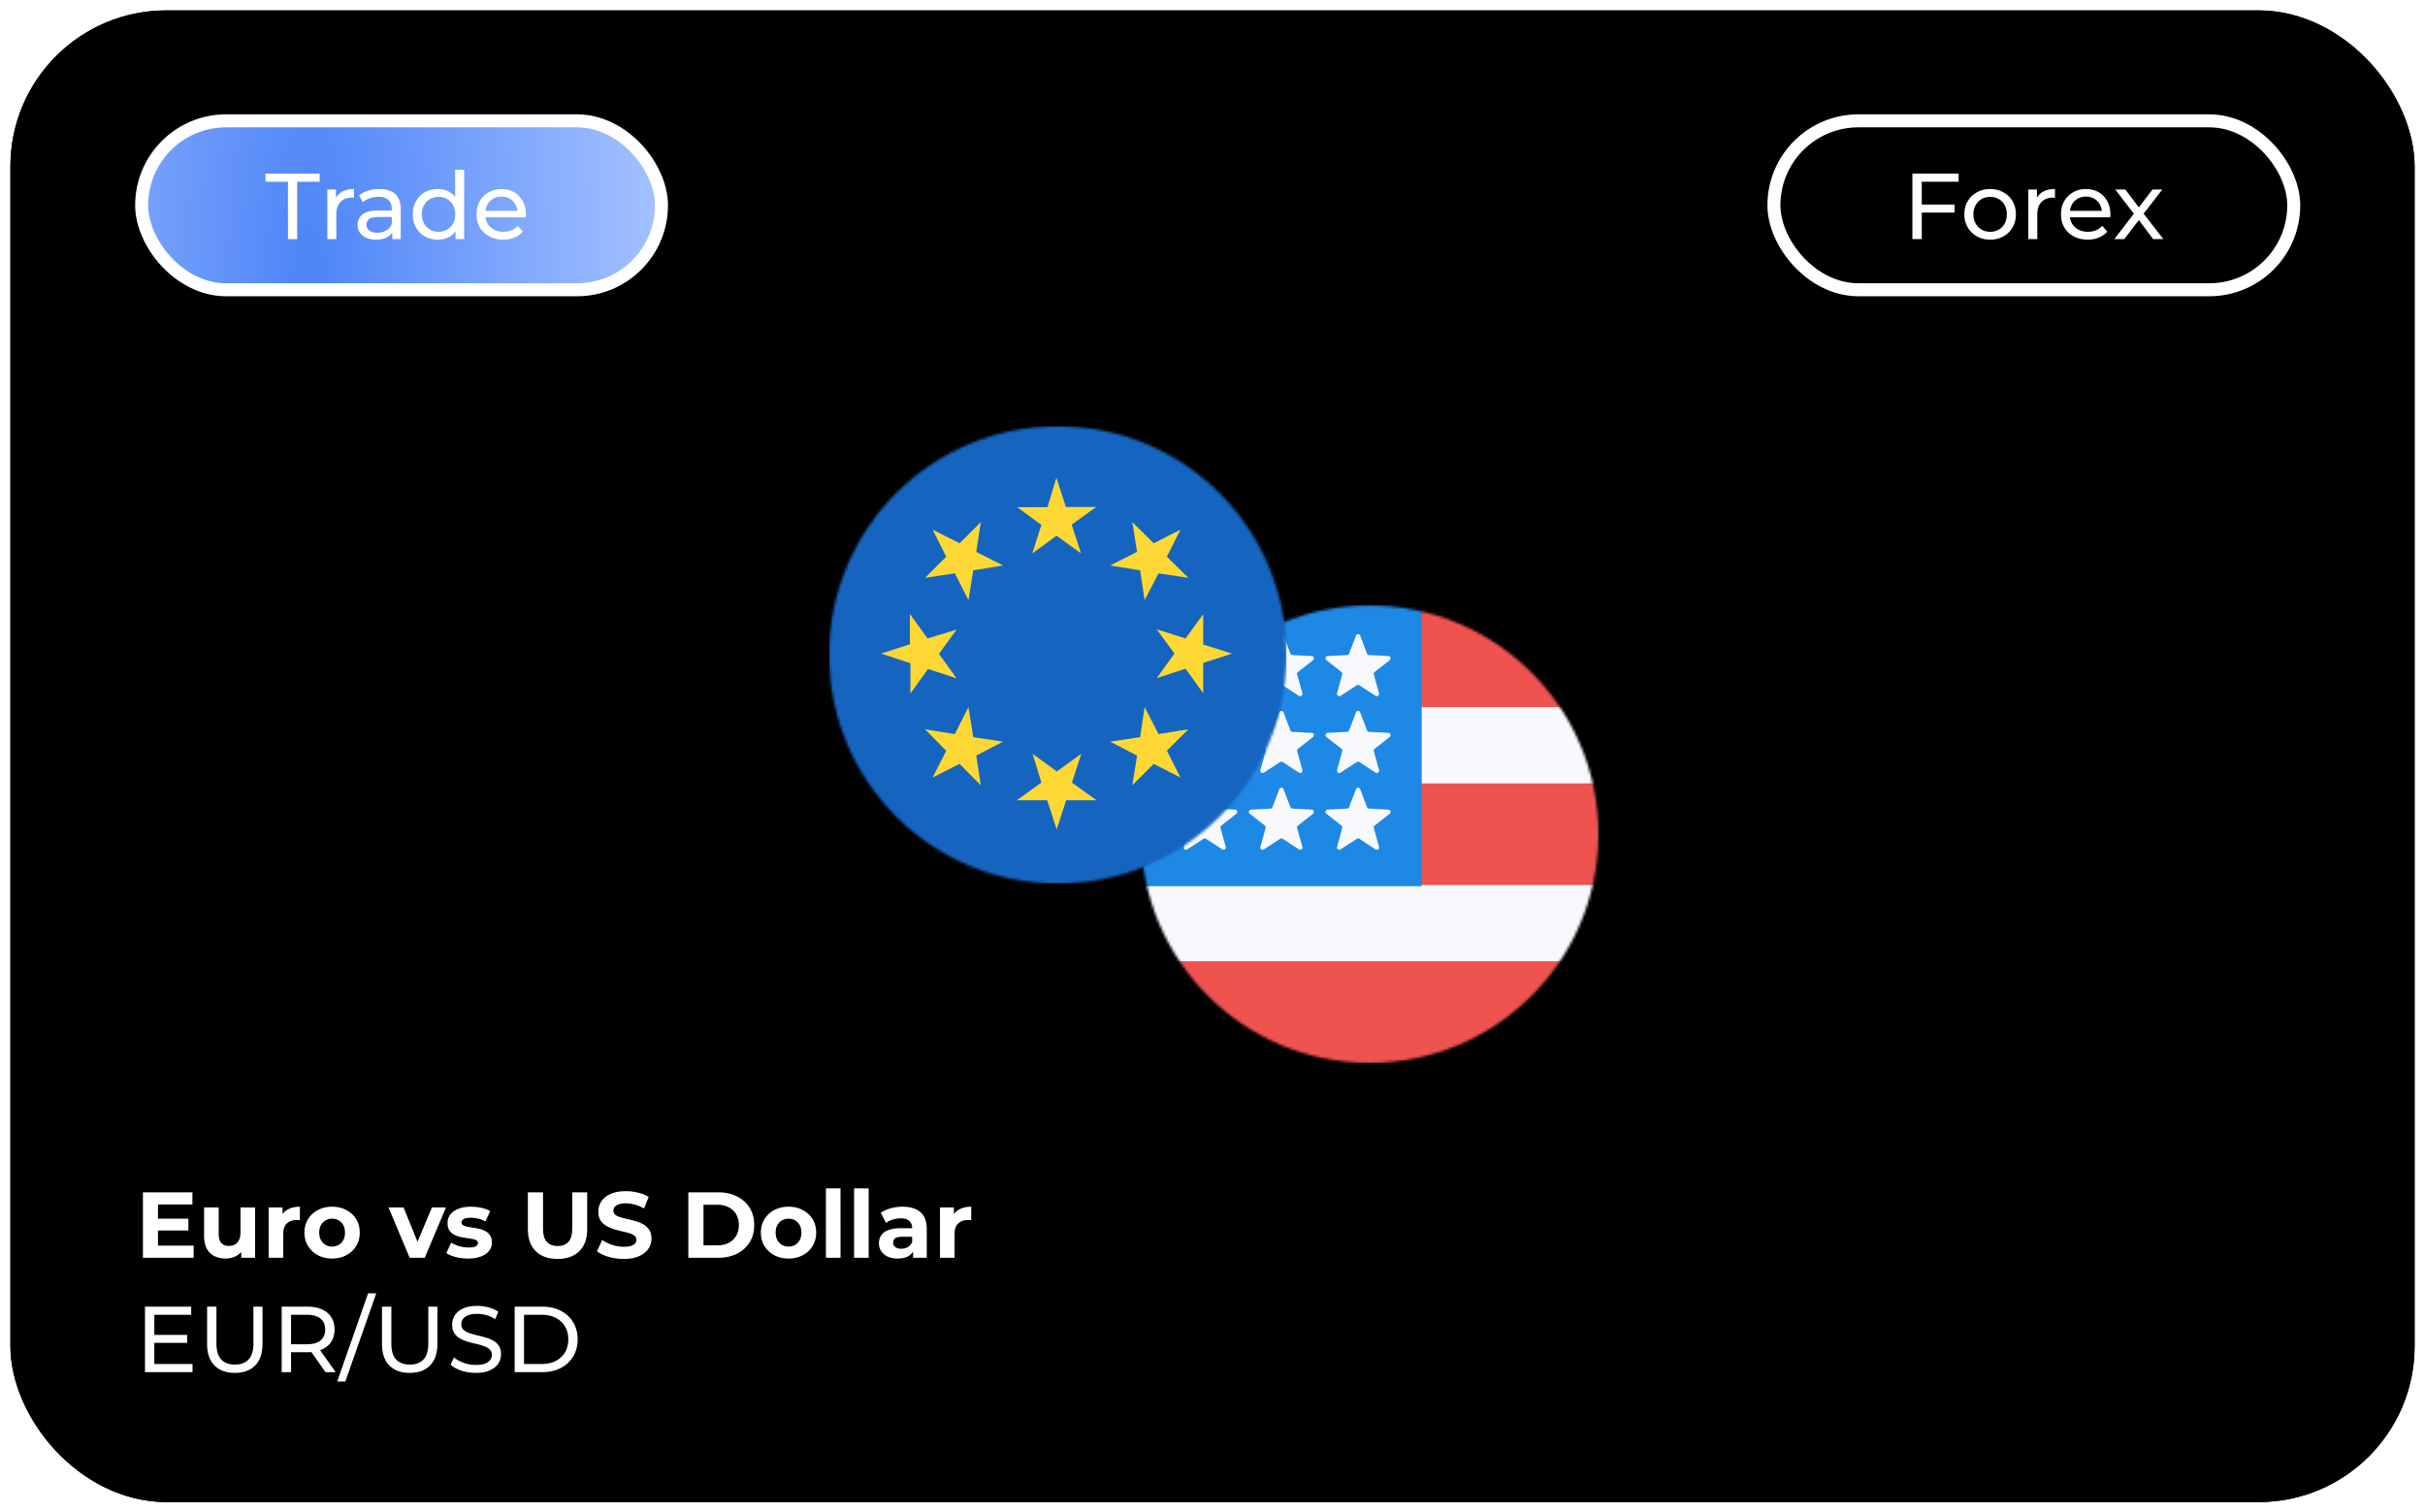 <svg xmlns="http://www.w3.org/2000/svg" width="933" height="582" fill="none" viewBox="0 0 933 582">
  <g filter="url(#a)">
    <rect width="925" height="574" x="4" fill="#000" rx="60"/>
    <rect width="905" height="554" x="14" y="10" stroke="url(#b)" stroke-width="20" rx="50"/>
  </g>
  <rect width="200" height="65" x="54.5" y="46.5" fill="url(#c)" stroke="#fff" stroke-width="5" rx="32.5"/>
  <rect width="200" height="65" x="682.5" y="46.5" stroke="#fff" stroke-width="5" rx="32.5"/>
  <path fill="#fff" d="M110.784 92V69.932h-8.64V66.8h20.844v3.132h-8.64V92h-3.564Zm15.164 0V72.92h3.312v5.184l-.324-1.296a5.861 5.861 0 0 1 2.664-3.024c1.248-.696 2.784-1.044 4.608-1.044v3.348a2.624 2.624 0 0 0-.432-.036h-.36c-1.848 0-3.312.552-4.392 1.656-1.08 1.104-1.62 2.7-1.62 4.788V92h-3.456Zm24.957 0v-4.032l-.18-.756v-6.876c0-1.464-.432-2.592-1.296-3.384-.84-.816-2.112-1.224-3.816-1.224a9.818 9.818 0 0 0-3.312.576c-1.08.36-1.992.852-2.736 1.476l-1.44-2.592c.984-.792 2.16-1.392 3.528-1.8a14.611 14.611 0 0 1 4.356-.648c2.616 0 4.632.636 6.048 1.908 1.416 1.272 2.124 3.216 2.124 5.832V92h-3.276Zm-6.264.216c-1.416 0-2.664-.24-3.744-.72-1.056-.48-1.872-1.14-2.448-1.98-.576-.864-.864-1.836-.864-2.916 0-1.032.24-1.968.72-2.808.504-.84 1.308-1.512 2.412-2.016 1.128-.504 2.64-.756 4.536-.756h6.048v2.484h-5.904c-1.728 0-2.892.288-3.492.864-.6.576-.9 1.272-.9 2.088 0 .936.372 1.692 1.116 2.268.744.552 1.776.828 3.096.828 1.296 0 2.424-.288 3.384-.864.984-.576 1.692-1.416 2.124-2.52l.684 2.376c-.456 1.128-1.26 2.028-2.412 2.7-1.152.648-2.604.972-4.356.972Zm23.82 0c-1.848 0-3.504-.408-4.968-1.224a9.001 9.001 0 0 1-3.42-3.42c-.84-1.464-1.26-3.168-1.26-5.112s.42-3.636 1.26-5.076a9.001 9.001 0 0 1 3.42-3.42c1.464-.816 3.12-1.224 4.968-1.224 1.608 0 3.06.36 4.356 1.08 1.296.72 2.328 1.8 3.096 3.24.792 1.44 1.188 3.24 1.188 5.4s-.384 3.96-1.152 5.4c-.744 1.44-1.764 2.532-3.06 3.276-1.296.72-2.772 1.08-4.428 1.08Zm.288-3.024c1.2 0 2.28-.276 3.24-.828a5.844 5.844 0 0 0 2.304-2.34c.576-1.032.864-2.22.864-3.564 0-1.368-.288-2.544-.864-3.528a5.844 5.844 0 0 0-2.304-2.34c-.96-.552-2.04-.828-3.24-.828-1.224 0-2.316.276-3.276.828-.96.552-1.728 1.332-2.304 2.34-.576.984-.864 2.16-.864 3.528 0 1.344.288 2.532.864 3.564.576 1.008 1.344 1.788 2.304 2.34.96.552 2.052.828 3.276.828ZM175.265 92v-5.148l.216-4.428-.36-4.428V65.288h3.456V92h-3.312Zm18.347.216c-2.04 0-3.84-.42-5.4-1.26-1.536-.84-2.736-1.992-3.6-3.456-.84-1.464-1.26-3.144-1.26-5.04s.408-3.576 1.224-5.04a9.001 9.001 0 0 1 3.42-3.42c1.464-.84 3.108-1.26 4.932-1.26 1.848 0 3.48.408 4.896 1.224 1.416.816 2.52 1.968 3.312 3.456.816 1.464 1.224 3.18 1.224 5.148 0 .144-.012.312-.036.504 0 .192-.012.372-.036.54h-16.236v-2.484h14.436l-1.404.864c.024-1.224-.228-2.316-.756-3.276a5.615 5.615 0 0 0-2.196-2.232c-.912-.552-1.98-.828-3.204-.828-1.2 0-2.268.276-3.204.828-.936.528-1.668 1.284-2.196 2.268-.528.96-.792 2.064-.792 3.312v.576c0 1.272.288 2.412.864 3.42a6.221 6.221 0 0 0 2.484 2.304c1.056.552 2.268.828 3.636.828 1.128 0 2.148-.192 3.06-.576a6.704 6.704 0 0 0 2.448-1.728l1.908 2.232c-.864 1.008-1.944 1.776-3.24 2.304-1.272.528-2.7.792-4.284.792Zm545.408-13.5h12.996v3.096H739.02v-3.096ZM739.38 92h-3.6V66.8h17.784v3.132H739.38V92Zm26.322.216c-1.92 0-3.624-.42-5.112-1.26a9.379 9.379 0 0 1-3.528-3.456c-.864-1.488-1.296-3.168-1.296-5.04 0-1.896.432-3.576 1.296-5.04A9.115 9.115 0 0 1 760.59 74c1.488-.84 3.192-1.26 5.112-1.26 1.896 0 3.588.42 5.076 1.26 1.512.816 2.688 1.956 3.528 3.42.864 1.44 1.296 3.12 1.296 5.04 0 1.896-.432 3.576-1.296 5.04-.84 1.464-2.016 2.616-3.528 3.456-1.488.84-3.18 1.26-5.076 1.26Zm0-3.024c1.224 0 2.316-.276 3.276-.828a5.844 5.844 0 0 0 2.304-2.34c.552-1.032.828-2.22.828-3.564 0-1.368-.276-2.544-.828-3.528a5.844 5.844 0 0 0-2.304-2.34c-.96-.552-2.052-.828-3.276-.828-1.224 0-2.316.276-3.276.828-.96.552-1.728 1.332-2.304 2.34-.576.984-.864 2.16-.864 3.528 0 1.344.288 2.532.864 3.564.576 1.008 1.344 1.788 2.304 2.34.96.552 2.052.828 3.276.828ZM780.381 92V72.92h3.312v5.184l-.324-1.296a5.861 5.861 0 0 1 2.664-3.024c1.248-.696 2.784-1.044 4.608-1.044v3.348a2.624 2.624 0 0 0-.432-.036h-.36c-1.848 0-3.312.552-4.392 1.656-1.08 1.104-1.62 2.7-1.62 4.788V92h-3.456Zm22.84.216c-2.04 0-3.84-.42-5.4-1.26-1.536-.84-2.736-1.992-3.6-3.456-.84-1.464-1.26-3.144-1.26-5.04s.408-3.576 1.224-5.04a9.001 9.001 0 0 1 3.42-3.42c1.464-.84 3.108-1.26 4.932-1.26 1.848 0 3.48.408 4.896 1.224 1.416.816 2.52 1.968 3.312 3.456.816 1.464 1.224 3.18 1.224 5.148 0 .144-.012.312-.036.504 0 .192-.012.372-.036.54h-16.236v-2.484h14.436l-1.404.864c.024-1.224-.228-2.316-.756-3.276a5.615 5.615 0 0 0-2.196-2.232c-.912-.552-1.98-.828-3.204-.828-1.2 0-2.268.276-3.204.828-.936.528-1.668 1.284-2.196 2.268-.528.96-.792 2.064-.792 3.312v.576c0 1.272.288 2.412.864 3.42a6.221 6.221 0 0 0 2.484 2.304c1.056.552 2.268.828 3.636.828 1.128 0 2.148-.192 3.06-.576a6.704 6.704 0 0 0 2.448-1.728l1.908 2.232c-.864 1.008-1.944 1.776-3.24 2.304-1.272.528-2.7.792-4.284.792ZM813.469 92l8.208-10.656-.036 1.764-7.812-10.188h3.852l5.976 7.848h-1.476l5.976-7.848h3.78l-7.92 10.26.036-1.836L832.333 92h-3.924l-6.3-8.352 1.404.216L817.321 92h-3.852ZM59.056 513.672h12.96v3.06h-12.96v-3.06Zm.324 11.196h14.688V528H55.78v-25.2h17.784v3.132H59.38v18.936Zm30.957 3.42c-3.312 0-5.916-.948-7.812-2.844s-2.844-4.668-2.844-8.316V502.8h3.6v14.184c0 2.808.612 4.86 1.836 6.156 1.248 1.296 3 1.944 5.256 1.944 2.28 0 4.032-.648 5.256-1.944 1.248-1.296 1.872-3.348 1.872-6.156V502.8h3.492v14.328c0 3.648-.948 6.42-2.844 8.316-1.872 1.896-4.476 2.844-7.812 2.844Zm18.037-.288v-25.2h9.828c2.208 0 4.092.348 5.652 1.044 1.56.696 2.76 1.704 3.6 3.024.84 1.32 1.26 2.892 1.26 4.716 0 1.824-.42 3.396-1.26 4.716-.84 1.296-2.04 2.292-3.6 2.988-1.56.696-3.444 1.044-5.652 1.044h-7.848l1.62-1.656V528h-3.6Zm16.848 0-6.408-9.144h3.852l6.48 9.144h-3.924Zm-13.248-8.964-1.62-1.764h7.74c2.304 0 4.044-.492 5.22-1.476 1.2-1.008 1.8-2.412 1.8-4.212 0-1.8-.6-3.192-1.8-4.176-1.176-.984-2.916-1.476-5.22-1.476h-7.74l1.62-1.8v14.904Zm17.768 12.564 11.88-33.912h3.132l-11.88 33.912h-3.132Zm27.884-3.312c-3.312 0-5.916-.948-7.812-2.844s-2.844-4.668-2.844-8.316V502.8h3.6v14.184c0 2.808.612 4.86 1.836 6.156 1.248 1.296 3 1.944 5.256 1.944 2.28 0 4.032-.648 5.256-1.944 1.248-1.296 1.872-3.348 1.872-6.156V502.8h3.492v14.328c0 3.648-.948 6.42-2.844 8.316-1.872 1.896-4.476 2.844-7.812 2.844Zm25.381 0c-1.92 0-3.756-.288-5.508-.864-1.752-.6-3.132-1.368-4.14-2.304l1.332-2.808c.96.84 2.184 1.536 3.672 2.088s3.036.828 4.644.828c1.464 0 2.652-.168 3.564-.504.912-.336 1.584-.792 2.016-1.368.432-.6.648-1.272.648-2.016 0-.864-.288-1.56-.864-2.088-.552-.528-1.284-.948-2.196-1.26a21.586 21.586 0 0 0-2.952-.864 59.545 59.545 0 0 1-3.276-.828 15.962 15.962 0 0 1-2.988-1.26 6.217 6.217 0 0 1-2.16-2.016c-.552-.864-.828-1.968-.828-3.312 0-1.296.336-2.484 1.008-3.564.696-1.104 1.752-1.98 3.168-2.628 1.44-.672 3.264-1.008 5.472-1.008 1.464 0 2.916.192 4.356.576 1.44.384 2.688.936 3.744 1.656l-1.188 2.88a11.23 11.23 0 0 0-3.42-1.548 12.928 12.928 0 0 0-3.492-.504c-1.416 0-2.58.18-3.492.54-.912.36-1.584.84-2.016 1.44a3.504 3.504 0 0 0-.612 2.016c0 .888.276 1.596.828 2.124.576.528 1.308.948 2.196 1.26.912.312 1.908.6 2.988.864 1.08.24 2.16.516 3.24.828 1.104.312 2.1.72 2.988 1.224a6.125 6.125 0 0 1 2.196 2.016c.552.84.828 1.92.828 3.24 0 1.272-.348 2.46-1.044 3.564-.696 1.08-1.776 1.956-3.24 2.628-1.44.648-3.264.972-5.472.972Zm15.015-.288v-25.2h10.62c2.688 0 5.052.528 7.092 1.584 2.064 1.056 3.66 2.532 4.788 4.428 1.152 1.896 1.728 4.092 1.728 6.588 0 2.496-.576 4.692-1.728 6.588-1.128 1.896-2.724 3.372-4.788 4.428-2.04 1.056-4.404 1.584-7.092 1.584h-10.62Zm3.6-3.132h6.804c2.088 0 3.888-.396 5.4-1.188 1.536-.792 2.724-1.896 3.564-3.312.84-1.44 1.26-3.096 1.26-4.968 0-1.896-.42-3.552-1.26-4.968-.84-1.416-2.028-2.52-3.564-3.312-1.512-.792-3.312-1.188-5.4-1.188h-6.804v18.936Zm-141.27-55.916h12.132v4.536H60.352v-4.536Zm.432 10.368H74.5V484H54.988v-25.2h19.044v4.68H60.784v15.84Zm26.027 4.968c-1.608 0-3.048-.312-4.32-.936-1.248-.624-2.22-1.572-2.916-2.844-.696-1.296-1.044-2.94-1.044-4.932v-10.944h5.616v10.116c0 1.608.336 2.796 1.008 3.564.696.744 1.668 1.116 2.916 1.116.864 0 1.632-.18 2.304-.54.672-.384 1.2-.96 1.584-1.728.384-.792.576-1.776.576-2.952v-9.576h5.616V484h-5.328v-5.328l.972 1.548c-.648 1.344-1.608 2.364-2.88 3.06-1.248.672-2.616 1.008-4.104 1.008Zm16.543-.288v-19.368h5.364v5.472l-.756-1.584c.576-1.368 1.5-2.4 2.772-3.096 1.272-.72 2.82-1.08 4.644-1.08v5.184a6.574 6.574 0 0 0-.648-.036 4.94 4.94 0 0 0-.612-.036c-1.536 0-2.784.444-3.744 1.332-.936.864-1.404 2.22-1.404 4.068V484h-5.616Zm24.438.288c-2.064 0-3.9-.432-5.508-1.296-1.584-.864-2.844-2.04-3.78-3.528-.912-1.512-1.368-3.228-1.368-5.148 0-1.944.456-3.66 1.368-5.148a9.722 9.722 0 0 1 3.78-3.528c1.608-.864 3.444-1.296 5.508-1.296 2.04 0 3.864.432 5.472 1.296 1.608.84 2.868 2.004 3.78 3.492.912 1.488 1.368 3.216 1.368 5.184 0 1.92-.456 3.636-1.368 5.148-.912 1.488-2.172 2.664-3.78 3.528-1.608.864-3.432 1.296-5.472 1.296Zm0-4.608c.936 0 1.776-.216 2.52-.648a4.643 4.643 0 0 0 1.764-1.836c.432-.816.648-1.776.648-2.88 0-1.128-.216-2.088-.648-2.88a4.643 4.643 0 0 0-1.764-1.836c-.744-.432-1.584-.648-2.52-.648-.936 0-1.776.216-2.52.648-.744.432-1.344 1.044-1.8 1.836-.432.792-.648 1.752-.648 2.88 0 1.104.216 2.064.648 2.88.456.792 1.056 1.404 1.8 1.836.744.432 1.584.648 2.52.648Zm29.826 4.32-8.136-19.368h5.796l6.768 16.668h-2.88l7.02-16.668h5.4L163.414 484h-5.796Zm22.494.288c-1.656 0-3.252-.192-4.788-.576-1.512-.408-2.712-.912-3.6-1.512l1.872-4.032c.888.552 1.932 1.008 3.132 1.368 1.224.336 2.424.504 3.6.504 1.296 0 2.208-.156 2.736-.468.552-.312.828-.744.828-1.296 0-.456-.216-.792-.648-1.008-.408-.24-.96-.42-1.656-.54-.696-.12-1.464-.24-2.304-.36a32.126 32.126 0 0 1-2.484-.468 8.923 8.923 0 0 1-2.304-.936 4.858 4.858 0 0 1-1.692-1.656c-.408-.696-.612-1.596-.612-2.7 0-1.224.348-2.304 1.044-3.24.72-.936 1.752-1.668 3.096-2.196 1.344-.552 2.952-.828 4.824-.828 1.32 0 2.664.144 4.032.432 1.368.288 2.508.708 3.42 1.26l-1.872 3.996c-.936-.552-1.884-.924-2.844-1.116a12.15 12.15 0 0 0-2.736-.324c-1.248 0-2.16.168-2.736.504-.576.336-.864.768-.864 1.296 0 .48.204.84.612 1.08.432.24.996.432 1.692.576.696.144 1.452.276 2.268.396.84.096 1.68.252 2.52.468.84.216 1.596.528 2.268.936a4.56 4.56 0 0 1 1.692 1.62c.432.672.648 1.56.648 2.664 0 1.2-.36 2.268-1.08 3.204-.72.912-1.764 1.632-3.132 2.16-1.344.528-2.988.792-4.932.792Zm34.396.144c-3.576 0-6.372-.996-8.388-2.988s-3.024-4.836-3.024-8.532V458.8h5.832v13.896c0 2.4.492 4.128 1.476 5.184s2.364 1.584 4.14 1.584c1.776 0 3.156-.528 4.14-1.584.984-1.056 1.476-2.784 1.476-5.184V458.8h5.76v14.112c0 3.696-1.008 6.54-3.024 8.532s-4.812 2.988-8.388 2.988Zm25.455 0c-2.016 0-3.948-.264-5.796-.792-1.848-.552-3.336-1.26-4.464-2.124l1.98-4.392c1.08.768 2.352 1.404 3.816 1.908 1.488.48 2.988.72 4.5.72 1.152 0 2.076-.108 2.772-.324.72-.24 1.248-.564 1.584-.972.336-.408.504-.876.504-1.404 0-.672-.264-1.2-.792-1.584-.528-.408-1.224-.732-2.088-.972a31.498 31.498 0 0 0-2.88-.72 40.849 40.849 0 0 1-3.132-.864 13.365 13.365 0 0 1-2.844-1.296 6.538 6.538 0 0 1-2.124-2.088c-.528-.864-.792-1.968-.792-3.312 0-1.44.384-2.748 1.152-3.924.792-1.2 1.968-2.148 3.528-2.844 1.584-.72 3.564-1.08 5.94-1.08 1.584 0 3.144.192 4.68.576 1.536.36 2.892.912 4.068 1.656l-1.8 4.428c-1.176-.672-2.352-1.164-3.528-1.476a12.545 12.545 0 0 0-3.456-.504c-1.128 0-2.052.132-2.772.396-.72.264-1.236.612-1.548 1.044-.312.408-.468.888-.468 1.44 0 .648.264 1.176.792 1.584.528.384 1.224.696 2.088.936.864.24 1.812.48 2.844.72 1.056.24 2.1.516 3.132.828 1.056.312 2.016.732 2.88 1.26a6.206 6.206 0 0 1 2.088 2.088c.552.864.828 1.956.828 3.276a6.812 6.812 0 0 1-1.188 3.888c-.792 1.176-1.98 2.124-3.564 2.844-1.56.72-3.54 1.08-5.94 1.08Zm24.873-.432v-25.2h11.448c2.736 0 5.148.528 7.236 1.584 2.088 1.032 3.72 2.484 4.896 4.356 1.176 1.872 1.764 4.092 1.764 6.66 0 2.544-.588 4.764-1.764 6.66-1.176 1.872-2.808 3.336-4.896 4.392-2.088 1.032-4.5 1.548-7.236 1.548h-11.448Zm5.832-4.788h5.328c1.68 0 3.132-.312 4.356-.936 1.248-.648 2.208-1.56 2.88-2.736.696-1.176 1.044-2.556 1.044-4.14 0-1.608-.348-2.988-1.044-4.14-.672-1.176-1.632-2.076-2.88-2.7-1.224-.648-2.676-.972-4.356-.972h-5.328v15.624Zm32.73 5.076c-2.064 0-3.9-.432-5.508-1.296-1.584-.864-2.844-2.04-3.78-3.528-.912-1.512-1.368-3.228-1.368-5.148 0-1.944.456-3.66 1.368-5.148a9.722 9.722 0 0 1 3.78-3.528c1.608-.864 3.444-1.296 5.508-1.296 2.04 0 3.864.432 5.472 1.296 1.608.84 2.868 2.004 3.78 3.492.912 1.488 1.368 3.216 1.368 5.184 0 1.92-.456 3.636-1.368 5.148-.912 1.488-2.172 2.664-3.78 3.528-1.608.864-3.432 1.296-5.472 1.296Zm0-4.608c.936 0 1.776-.216 2.52-.648a4.643 4.643 0 0 0 1.764-1.836c.432-.816.648-1.776.648-2.88 0-1.128-.216-2.088-.648-2.88a4.643 4.643 0 0 0-1.764-1.836c-.744-.432-1.584-.648-2.52-.648-.936 0-1.776.216-2.52.648-.744.432-1.344 1.044-1.8 1.836-.432.792-.648 1.752-.648 2.88 0 1.104.216 2.064.648 2.88.456.792 1.056 1.404 1.8 1.836.744.432 1.584.648 2.52.648Zm14.374 4.32v-26.712h5.616V484h-5.616Zm10.828 0v-26.712h5.616V484H328.6Zm22.708 0v-3.78l-.36-.828v-6.768c0-1.2-.372-2.136-1.116-2.808-.72-.672-1.836-1.008-3.348-1.008a9.62 9.62 0 0 0-3.06.504c-.984.312-1.824.744-2.52 1.296l-2.016-3.924c1.056-.744 2.328-1.32 3.816-1.728 1.488-.408 3-.612 4.536-.612 2.952 0 5.244.696 6.876 2.088 1.632 1.392 2.448 3.564 2.448 6.516V484h-5.256Zm-5.904.288c-1.512 0-2.808-.252-3.888-.756-1.08-.528-1.908-1.236-2.484-2.124-.576-.888-.864-1.884-.864-2.988 0-1.152.276-2.16.828-3.024.576-.864 1.476-1.536 2.7-2.016 1.224-.504 2.82-.756 4.788-.756h5.148v3.276h-4.536c-1.32 0-2.232.216-2.736.648-.48.432-.72.972-.72 1.62 0 .72.276 1.296.828 1.728.576.408 1.356.612 2.34.612.936 0 1.776-.216 2.52-.648.744-.456 1.284-1.116 1.62-1.98l.864 2.592c-.408 1.248-1.152 2.196-2.232 2.844-1.08.648-2.472.972-4.176.972Zm16.243-.288v-19.368h5.364v5.472l-.756-1.584c.576-1.368 1.5-2.4 2.772-3.096 1.272-.72 2.82-1.08 4.644-1.08v5.184a6.574 6.574 0 0 0-.648-.036 4.94 4.94 0 0 0-.612-.036c-1.536 0-2.784.444-3.744 1.332-.936.864-1.404 2.22-1.404 4.068V484h-5.616Z"/>
  <mask id="d" width="176" height="176" x="439" y="233" maskUnits="userSpaceOnUse" style="mask-type:alpha">
    <circle cx="527" cy="321" r="88" fill="#D9D9D9"/>
  </mask>
  <g mask="url(#d)">
    <path fill="#F8F9FD" d="M439 233h176v176H439V233Z"/>
    <path fill="#EF5350" d="M546.556 272.111H615V233h-68.444v39.111ZM439 409h176v-39.111H439V409Zm107.556-68.444H615v-39.112h-68.444v39.112Z"/>
    <path fill="#1E88E5" d="M439 233h108v108H439V233Z"/>
    <path fill="#F8F9FD" d="M462.734 244.48a.882.882 0 0 1 1.573 0l2.654 6.993c.098.394.491.591.786.591l7.471.394c.786 0 1.081.985.491 1.576l-5.898 4.629a.887.887 0 0 0-.196.985l1.966 7.091a.892.892 0 0 1-.325 1.002.885.885 0 0 1-1.051-.017l-6.193-4.038a.89.89 0 0 0-.983 0l-6.193 4.038a.884.884 0 0 1-1.376-.985l1.966-7.19a.886.886 0 0 0-.295-.985l-5.8-4.53a.891.891 0 0 1-.291-.956.882.882 0 0 1 .783-.62l7.471-.394c.294 0 .688-.197.786-.591l2.654-6.894v-.099Zm0 29.547a.882.882 0 0 1 1.573 0l2.654 6.993c.098.394.491.591.786.591l7.471.394c.786 0 1.081.985.491 1.576l-5.898 4.629a.887.887 0 0 0-.196.985l1.966 7.091a.892.892 0 0 1-.325 1.002.885.885 0 0 1-1.051-.017l-6.193-4.038a.89.89 0 0 0-.983 0l-6.193 4.038a.884.884 0 0 1-1.376-.985l1.966-7.19a.886.886 0 0 0-.295-.985l-5.8-4.53a.891.891 0 0 1-.291-.956.887.887 0 0 1 .783-.62l7.471-.394c.294 0 .688-.197.786-.591l2.654-6.894v-.099Zm0 29.547a.882.882 0 0 1 1.573 0l2.654 6.993c.098.394.491.591.786.591l7.471.394c.786 0 1.081.985.491 1.576l-5.898 4.629a.887.887 0 0 0-.196.985l1.966 7.091a.892.892 0 0 1-.325 1.002.885.885 0 0 1-1.051-.017l-6.193-4.038a.89.89 0 0 0-.983 0l-6.193 4.038a.884.884 0 0 1-1.376-.985l1.966-7.19a.886.886 0 0 0-.295-.985l-5.8-4.53a.886.886 0 0 1 .492-1.576l7.471-.394c.294 0 .688-.197.786-.591l2.654-6.894v-.099Zm29.49-59.094a.883.883 0 0 1 1.572 0l2.654 6.993c.099.394.492.591.787.591l7.471.394c.786 0 1.081.985.491 1.576l-5.898 4.629a.889.889 0 0 0-.197.985l1.966 7.091c.06.18.061.374.003.555a.89.89 0 0 1-.856.612.886.886 0 0 1-.523-.182l-6.193-4.038a.883.883 0 0 0-.983 0l-6.192 4.038a.886.886 0 0 1-1.379-.43.9.9 0 0 1 .002-.555l1.966-7.19a.888.888 0 0 0-.294-.985l-5.8-4.53a.891.891 0 0 1-.291-.956.882.882 0 0 1 .782-.62l7.471-.394c.295 0 .688-.197.787-.591l2.654-6.894v-.099Zm0 29.547a.883.883 0 0 1 1.572 0l2.654 6.993c.099.394.492.591.787.591l7.471.394c.786 0 1.081.985.491 1.576l-5.898 4.629a.889.889 0 0 0-.197.985l1.966 7.091c.06.18.061.374.003.555a.89.89 0 0 1-.856.612.886.886 0 0 1-.523-.182l-6.193-4.038a.883.883 0 0 0-.983 0l-6.192 4.038a.886.886 0 0 1-1.379-.43.9.9 0 0 1 .002-.555l1.966-7.19a.892.892 0 0 0-.294-.985l-5.8-4.53a.891.891 0 0 1-.291-.956.887.887 0 0 1 .782-.62l7.471-.394c.295 0 .688-.197.787-.591l2.654-6.894v-.099Zm0 29.547a.883.883 0 0 1 1.572 0l2.654 6.993c.099.394.492.591.787.591l7.471.394c.786 0 1.081.985.491 1.576l-5.898 4.629a.889.889 0 0 0-.197.985l1.966 7.091c.06.18.061.374.003.555a.89.89 0 0 1-.856.612.886.886 0 0 1-.523-.182l-6.193-4.038a.883.883 0 0 0-.983 0l-6.192 4.038a.886.886 0 0 1-1.379-.43.9.9 0 0 1 .002-.555l1.966-7.19a.892.892 0 0 0-.294-.985l-5.8-4.53a.886.886 0 0 1 .491-1.576l7.471-.394c.295 0 .688-.197.787-.591l2.654-6.894v-.099Zm29.489-59.094a.886.886 0 0 1 1.573 0l2.654 6.993c.098.394.492.591.786.591l7.471.394c.787 0 1.081.985.492 1.576l-5.898 4.629a.882.882 0 0 0-.197.985l1.966 7.091a.885.885 0 0 1-1.376.985l-6.193-4.038a.883.883 0 0 0-.983 0l-6.193 4.038a.882.882 0 0 1-1.378-.43.892.892 0 0 1 .002-.555l1.966-7.19a.886.886 0 0 0-.295-.985l-5.799-4.53a.891.891 0 0 1-.291-.956.887.887 0 0 1 .782-.62l7.471-.394c.295 0 .688-.197.786-.591l2.654-6.894v-.099Zm0 29.547a.886.886 0 0 1 1.573 0l2.654 6.993c.098.394.492.591.786.591l7.471.394c.787 0 1.081.985.492 1.576l-5.898 4.629a.882.882 0 0 0-.197.985l1.966 7.091a.885.885 0 0 1-1.376.985l-6.193-4.038a.883.883 0 0 0-.983 0l-6.193 4.038a.882.882 0 0 1-1.378-.43.892.892 0 0 1 .002-.555l1.966-7.19a.886.886 0 0 0-.295-.985l-5.799-4.53a.891.891 0 0 1-.291-.956.888.888 0 0 1 .782-.62l7.471-.394c.295 0 .688-.197.786-.591l2.654-6.894v-.099Zm0 29.547a.886.886 0 0 1 1.573 0l2.654 6.993c.098.394.492.591.786.591l7.471.394c.787 0 1.081.985.492 1.576l-5.898 4.629a.882.882 0 0 0-.197.985l1.966 7.091a.885.885 0 0 1-1.376.985l-6.193-4.038a.883.883 0 0 0-.983 0l-6.193 4.038a.882.882 0 0 1-1.378-.43.892.892 0 0 1 .002-.555l1.966-7.19a.886.886 0 0 0-.295-.985l-5.799-4.53a.886.886 0 0 1 .491-1.576l7.471-.394c.295 0 .688-.197.786-.591l2.654-6.894v-.099Z"/>
  </g>
  <mask id="e" width="176" height="176" x="319" y="164" maskUnits="userSpaceOnUse" style="mask-type:alpha">
    <circle cx="407" cy="252" r="88" fill="#D9D9D9"/>
  </mask>
  <g mask="url(#e)">
    <path fill="#1565C0" d="M319 164h176v176H319V164Z"/>
    <path fill="#FDD835" d="m406.5 184 3.594 11.072h11.654l-9.421 6.799 3.594 11.071-9.421-6.798-9.324 6.798 3.497-10.974-9.324-6.799h11.655L406.403 184h.097Zm-47.687 19.813 10.392 5.245 8.158-8.159-1.748 11.461 10.295 5.244-11.46 1.846-1.846 11.46-5.244-10.295-11.461 1.748 8.159-8.158-5.245-10.392ZM339 251.5l11.072-3.594v-11.654l6.799 9.421 11.169-3.4-6.799 9.324 6.799 9.421-10.975-3.594-6.799 9.421v-11.654L339 251.5Zm19.813 47.687 5.245-10.295-8.159-8.255 11.461 1.845 5.244-10.392 1.846 11.557 11.46 1.749-10.295 5.341 1.748 11.461-8.158-8.256-10.392 5.245ZM406.5 319l-3.594-11.072h-11.654l9.421-6.798-3.4-11.072 9.324 6.798 9.421-6.798-3.594 11.072 9.421 6.798h-11.654L406.597 319h-.097Zm47.687-19.813-10.295-5.245-8.255 8.256 1.845-11.461-10.392-5.341 11.557-1.749 1.749-11.557 5.341 10.392 11.461-1.845-8.256 8.255 5.245 10.295ZM474 251.5l-11.072 3.594v11.654l-6.798-9.421-11.072 3.594 6.798-9.421-6.798-9.324 11.072 3.497 6.798-9.324v11.655L474 251.5Zm-19.813-47.687-5.245 10.392 8.256 8.158-11.461-1.748-5.341 10.295-1.749-11.46-11.557-1.846 10.392-5.244-1.845-11.461 8.255 8.159 10.295-5.245Z"/>
  </g>
  <defs>
    <radialGradient id="c" cx="0" cy="0" r="1" gradientTransform="matrix(132 0 0 511.029 119 114)" gradientUnits="userSpaceOnUse">
      <stop stop-color="#4C84F7"/>
      <stop offset="1" stop-color="#A2C0FF"/>
    </radialGradient>
    <linearGradient id="b" x1="466.5" x2="466.5" y1="0" y2="574" gradientUnits="userSpaceOnUse">
      <stop/>
      <stop offset="1"/>
    </linearGradient>
    <filter id="a" width="933" height="582" x="0" y="0" color-interpolation-filters="sRGB" filterUnits="userSpaceOnUse">
      <feFlood flood-opacity="0" result="BackgroundImageFix"/>
      <feColorMatrix in="SourceAlpha" result="hardAlpha" values="0 0 0 0 0 0 0 0 0 0 0 0 0 0 0 0 0 0 127 0"/>
      <feOffset dy="4"/>
      <feGaussianBlur stdDeviation="2"/>
      <feComposite in2="hardAlpha" operator="out"/>
      <feColorMatrix values="0 0 0 0 0 0 0 0 0 0 0 0 0 0 0 0 0 0 0.25 0"/>
      <feBlend in2="BackgroundImageFix" result="effect1_dropShadow_2553_1518"/>
      <feBlend in="SourceGraphic" in2="effect1_dropShadow_2553_1518" result="shape"/>
    </filter>
  </defs>
</svg>

